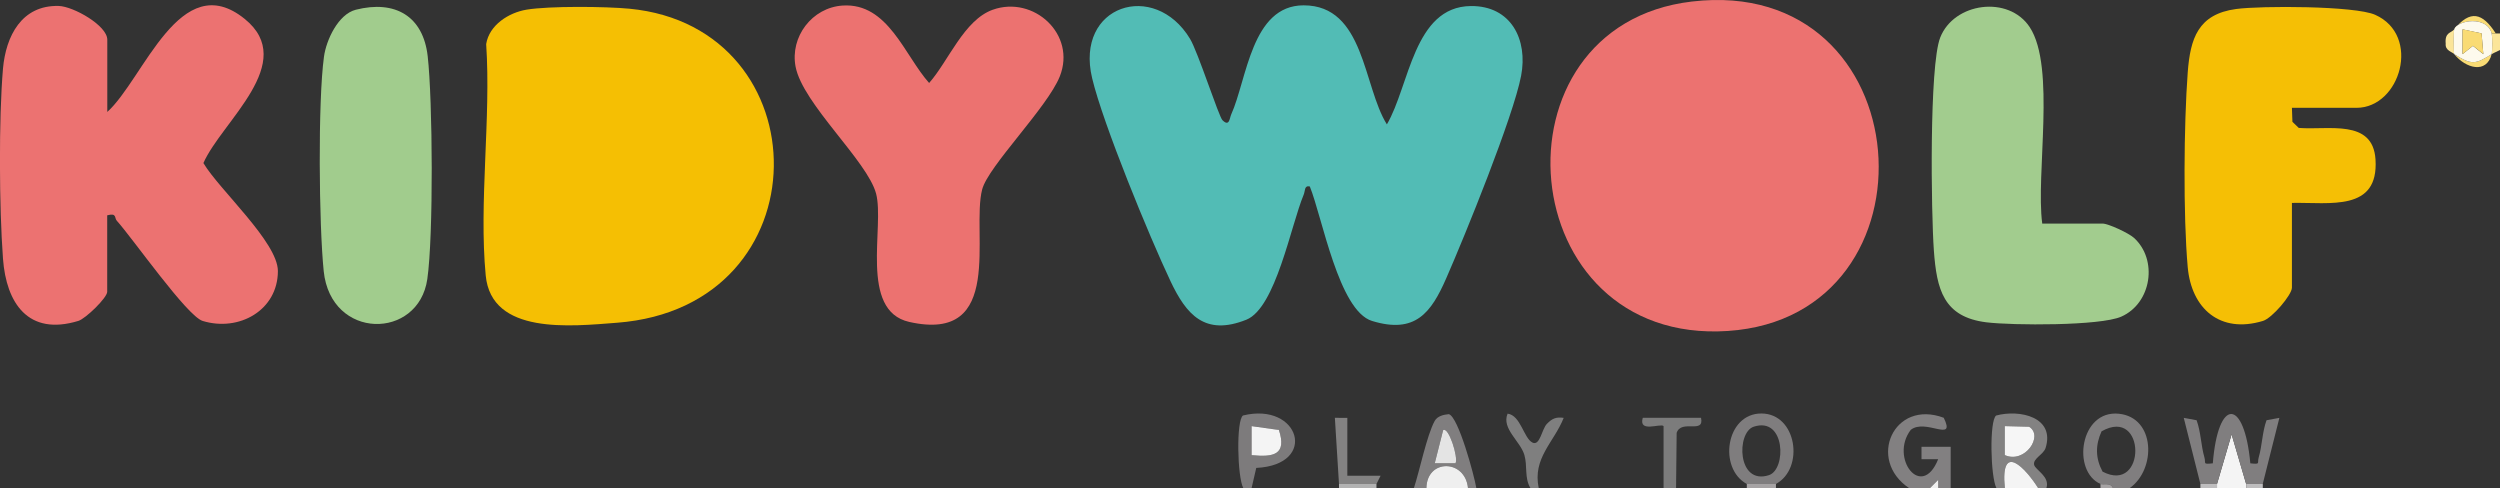 <svg xmlns="http://www.w3.org/2000/svg" id="Laag_1" version="1.1" viewBox="0 0 599.78 117.1"><rect x="0" y="0" width="599.78" height="117.1" fill="#333333" stroke="none"/><defs><style>.st0{fill:#838282}.st1{fill:#7c7c7c}.st2{fill:#7d7b7c}.st3{fill:#fbe599}.st4{fill:#efefef}.st5{fill:#e4e4e4}.st6{fill:#f6f6f6}.st7{fill:#f4f4f4}.st8{fill:#ec7271}.st9{fill:#ec7270}.st10{fill:#bebdbe}.st11{fill:#fdfaed}.st12{fill:#f9db74}.st13{fill:#a2cc8e}.st14{fill:#828081}.st15{fill:#f5bf05}.st16{fill:#a6a3a4}.st17{fill:#807e7f}.st18{fill:#f5bf03}.st19{fill:#52bcb5}.st20{fill:#7f7f7f}.st21{fill:#a1cc8d}.st22{fill:#7f7d7e}.st23{fill:#b2b2b2}</style></defs><g id="vm1jeM.tif"><g><path d="M458.01 117.1c-10.17-6.81-3.68-21.37 8.32-16.87 2.99 6.15-4.36.05-7.92 2.9-5.12 6.73 2.61 16.95 6.58 7.04h-4v-2.98h7v9.91h-3v-1.98l-2 1.98H458Z" class="st14"/><path d="M490.96 117.1h-2c-2.86-4.58-9.1-11.45-7.99 0h-2c-1.44-2.71-1.71-16.27-.07-17.41 5.63-1.52 14.19.35 11.86 7.79-.49 1.55-3.09 2.55-2.75 4.04.28 1.22 3.88 2.83 2.94 5.58Zm-4.15-14.72-5.84-.15v6.95c4.79 2.16 9.4-4.59 5.84-6.8Z" class="st0"/><path d="M510.93 117.1h-3.99c-.56-1.42-2.3-.69-3-.99-6.95-3.03-4.93-17.81 4.4-16.85 8.8.9 9 13.34 2.59 17.85Zm-6.74-13.62c-1.5 3.3-1.49 6.45.24 9.67 10.52 5.51 10.52-15.78-.24-9.67Z" class="st17"/><path d="M298.28 117.1c-1.44-2.71-1.72-16.27-.07-17.42 13.54-3.33 18.19 11.84 3.18 12.58l-1.12 4.84h-2Zm1.99-7.92c5.28.55 8.5-.08 6.56-6.03l-6.56-.93v6.95Z" class="st2"/><path d="M354.19 117.1h-2c-.67-6.95-9.86-7.1-9.98 0h-3c1.37-4.14 3.1-12.67 4.99-16.11.65-1.18 2.13-1.51 3.38-1.63 2.28.55 6.11 14.72 6.61 17.74Zm-4.99-5.95c.72-1.4-1.69-8.94-2.98-7.93l-2.01 7.93h4.99Z" class="st17"/><path d="M367.17 117.1c-1.49-2.45-.67-5.31-1.46-7.97-.98-3.31-5.52-6.31-4.02-9.89 3.15.39 3.89 5.96 5.99 6.95 1.79.84 2.21-3.24 3.44-4.5s2.17-1.71 4.03-1.44c-2.35 5.92-7.51 9.64-5.99 16.85h-2Z" class="st20"/><path d="M399.11 117.1v-14.88c-.74-.73-6.07 1.71-4.99-1.98h13.98c.85 3.99-4.73.26-5.85 3.61l-.14 13.25h-3Z" class="st1"/><path d="M538.88 116.11v.99h-6.99v-.99l3.5-11.91 3.49 11.91z" class="st7"/><path d="M352.19 117.1h-9.98c.12-7.1 9.31-6.95 9.98 0Z" class="st4"/><path d="M480.98 117.1c-1.12-11.45 5.12-4.58 7.99 0h-7.99Z" class="st7"/><path d="M599.78 8.03V12c-.64.36-1.37.6-2 .99.17-.7.18-4.26 0-4.96h2Z" class="st3"/><path d="M321.24 116.11h8.99v.99h-8.99z" class="st23"/><path d="M419.08 116.11h6.99v.99h-6.99z" class="st16"/><path d="M538.88 116.11h3.99v.99h-3.99zM527.9 116.11h3.99v.99h-3.99z" class="st10"/><path d="M506.93 117.1h-3v-.99c.69.3 2.43-.43 3 .99Z" class="st16"/><path d="M465 117.1h-1.99l1.98-1.98.01 1.98z" class="st4"/><path d="M293.3 28.85c1.67 1.64 1.68-.51 2.08-1.39 3.78-8.34 4.83-26.18 17.38-26.18 14.65 0 14.25 19.43 19.97 28.56 5.43-9.22 6.4-28.24 20.13-28.39 9.66-.1 13.75 8.05 12.07 16.76-1.9 9.87-13.46 38.3-17.97 48.58-3.61 8.23-7.4 13.39-17.79 10.21-7.99-2.45-11.93-24.85-14.93-32.27-1.37-.29-1.07 1.03-1.47 1.98-3.05 7.28-6.69 27.16-13.75 29.99-9.99 4-14.42-1.27-18.18-9.2-5.11-10.79-16.2-37.75-18.82-48.73-4.2-17.57 14.95-23.6 23.49-9.45 1.93 3.2 6.88 18.65 7.79 19.54Z" class="st19"/><path d="M405.88.37c55.4-6.55 60.83 75.54 8.69 79.03-52 3.48-58.16-73.18-8.69-79.03Z" class="st9"/><path d="M126.31 2.32c5.48-.91 18.97-.78 24.71-.23 46.32 4.44 47.02 71.51-3 75.34-11.05.85-30.12 2.97-31.49-11.34-1.67-17.52 1.3-37.71.11-55.52.73-4.58 5.42-7.54 9.67-8.25Z" class="st18"/><path d="M25.73 26.87C34.49 18.95 43.22-7.98 58.7 4.53c12.98 10.49-5.53 24.63-9.9 34.59 3.76 6.36 17.89 19 17.87 25.93-.02 9.38-9.31 14.61-18.04 11.95C44.87 75.85 31.92 57.29 28 52.93c-.59-.66.08-1.9-2.28-1.27V70c0 1.43-5.18 6.46-6.93 6.99C6.75 80.67 1.51 72.71.72 62.11-.19 49.83-.32 28.6.72 16.42 1.41 8.7 5.17 1.18 14.1 1.43c3.5.1 11.64 4.69 11.64 8.09v17.35Z" class="st8"/><path d="M202.19 1.33C213.05.64 217 13.29 222.91 19.91c4.6-5.19 8.36-15.11 15.25-17.57 9.81-3.5 20.13 5.89 16.09 16.01-2.97 7.43-17.18 21.55-18.62 27.11-2.67 10.34 5.59 36.99-17.51 31.77-12.07-2.73-5.85-22.96-7.94-30.79S192.58 24.92 190.87 16c-1.37-7.14 3.94-14.2 11.31-14.67Z" class="st9"/><path d="m549.86 25.88.12 3.35 1.52 1.46c7.09.58 17.77-2.25 18.41 7.54.82 12.61-10.92 10.28-20.05 10.45v20.33c0 1.74-4.77 7.33-6.94 7.98-10.28 3.13-17.17-2.93-18.06-12.9-1.1-12.3-.93-34.26 0-46.69.61-8.14 2.46-14 11.61-15.24 6-.81 28.48-.78 33.36 1.39 11.11 4.95 6.07 22.32-4.5 22.32h-15.47Z" class="st15"/><path d="M489.96 53.64h14.48c1.36 0 6.24 2.26 7.53 3.43 5.76 5.22 4.25 15.66-3.04 18.89-5.07 2.25-26.13 2.13-32.34 1.37-10.38-1.27-11.95-7.96-12.63-17.2-.66-9-1.14-44.33 1.52-51.12 3.3-8.43 16.43-10.21 21.49-2.47 6.28 9.6 1.4 35.33 2.99 47.11Z" class="st13"/><path d="M85.38 2.33c9.41-2.37 16.14 1.53 17.23 11.15 1.21 10.74 1.4 43.03-.09 53.46-2.09 14.65-23.16 14.73-24.86-1.91-1.14-11.15-1.41-40.67.07-51.46.55-3.99 3.41-10.17 7.65-11.24Z" class="st21"/><path d="m527.9 116.11-3.99-15.86 3.08.57c1.03 2.8 1.05 6.1 1.87 8.89.43 1.46-.55 1.72 2.02 1.45 1.27-15.9 7.56-15.66 9 0 2.57.27 1.59 0 2.02-1.45.82-2.79.84-6.08 1.87-8.89l3.08-.57-3.99 15.86h-3.99l-3.49-11.91-3.49 11.91h-3.99Z" class="st17"/><path d="M426.07 116.11h-6.99c-6.91-3.74-5.04-16.91 3.49-16.91s10.41 13.17 3.49 16.91Zm-5.33-13.74c-4.21 1.38-3.98 14.12 3.66 11.62 4.21-1.38 3.98-14.12-3.66-11.62Z" class="st22"/><path d="m321.24 116.11-.99-15.87 2.99.01v13.88h7.98l-.99 1.98h-8.99z" class="st0"/><path d="M588.8 12.99c-.43-.53-2.22-.82-2.05-2.5-.25-2.8 1.3-2.52 2.05-3.45-.15.43-.14 5.61 0 5.95Z" class="st3"/><path d="M597.78 12.99c-1.2 4.78-6.2 3.46-8.99 0 4.24 2.66 5.06 2.46 8.99 0ZM598.78 8.03h-1c-1.08-4.3-8.19-3.25-8.99-.99 3.82-4.73 6.78-4.03 9.98.99Z" class="st12"/><path d="M486.81 102.38c3.56 2.21-1.05 8.96-5.84 6.8v-6.95l5.84.15Z" class="st6"/><path d="M300.27 109.18v-6.95l6.56.93c1.94 5.94-1.28 6.57-6.56 6.03Z" class="st7"/><path d="M349.2 111.15h-4.99l2.01-7.93c1.29-1.02 3.7 6.52 2.98 7.93Z" class="st5"/><path d="M597.78 8.03c.18.7.17 4.26 0 4.96-3.93 2.46-4.75 2.66-8.99 0-.14-.34-.15-5.52 0-5.95.8-2.26 7.9-3.31 8.99.99Zm-2 4.95-.42-4.97-4.57-.97v5.95l2.49-1.99 2.49 1.99Z" class="st11"/><path d="m595.78 12.98-2.49-1.99-2.49 1.99V7.03l4.56.98.42 4.97z" class="st12"/></g></g></svg>